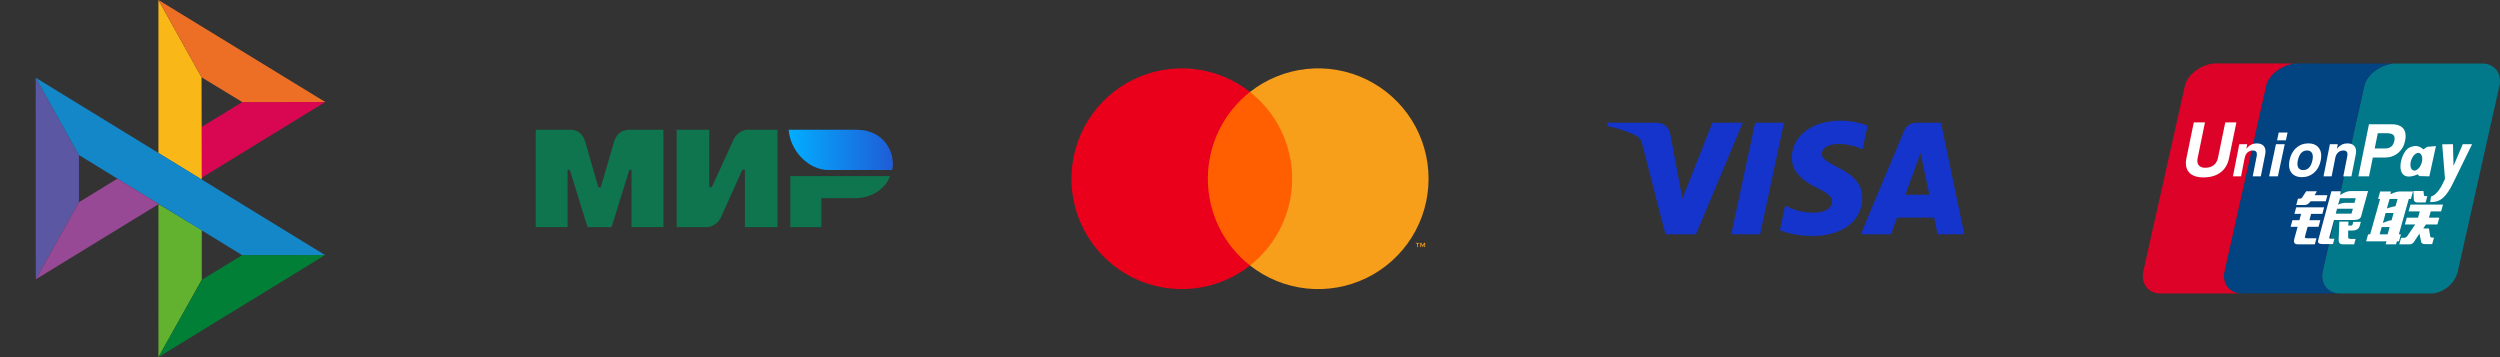 <svg width="224" height="32" viewBox="0 0 224 32" fill="none" xmlns="http://www.w3.org/2000/svg">
    <rect x="0" y="0" width="224" height="32" fill="#333333" stroke="none"/>
    <path d="M3.2 6.966L7.075 13.893V18.117L3.204 25.031L3.2 6.966Z" fill="#5B57A2"/>
    <path d="M18.079 11.371L21.71 9.146L29.142 9.139L18.079 15.916V11.371Z" fill="#D90751"/>
    <path d="M18.059 6.925L18.079 16.095L14.195 13.709V0L18.059 6.925H18.059Z" fill="#FAB718"/>
    <path d="M29.142 9.139L21.71 9.146L18.059 6.925L14.195 0L29.142 9.139H29.142Z" fill="#ED6F26"/>
    <path d="M18.079 25.069V20.62L14.195 18.278L14.197 32L18.079 25.069Z" fill="#63B22F"/>
    <path d="M21.701 22.864L7.075 13.893L3.2 6.966L29.126 22.855L21.701 22.864H21.701Z" fill="#1487C9"/>
    <path d="M14.197 31.999L18.079 25.068L21.701 22.863L29.126 22.854L14.197 31.999Z" fill="#017F36"/>
    <path d="M3.204 25.03L14.227 18.279L10.521 16.005L7.075 18.117L3.204 25.03Z" fill="#984995"/>
    <path fill-rule="evenodd" clip-rule="evenodd" d="M50.959 11.627C51.245 11.625 52.095 11.548 52.455 12.763C52.697 13.581 53.083 14.921 53.613 16.784H53.829C54.397 14.82 54.788 13.48 55 12.763C55.364 11.536 56.273 11.627 56.636 11.627L59.442 11.627V20.354H56.582V15.211H56.391L54.797 20.354H52.645L51.051 15.207H50.859V20.354H48V11.627L50.959 11.627ZM63.548 11.627V16.773H63.776L65.715 12.541C66.092 11.699 66.894 11.627 66.894 11.627H69.661V20.354H66.742V15.207H66.514L64.613 19.439C64.236 20.278 63.396 20.354 63.396 20.354H60.629V11.627H63.548ZM79.751 15.774C79.344 16.928 78.065 17.754 76.649 17.754H73.588V20.354H70.812V15.774H79.751Z" fill="#0F754E"/>
    <path fill-rule="evenodd" clip-rule="evenodd" d="M76.783 11.627H70.666C70.812 13.57 72.485 15.233 74.217 15.233H79.944C80.274 13.618 79.137 11.627 76.783 11.627Z" fill="url(#paint0_linear_9260_6380)"/>
    <path d="M116.327 8.238H107.674V23.788H116.327V8.238Z" fill="#FF5F00"/>
    <path d="M108.223 16.014C108.222 14.517 108.561 13.038 109.216 11.691C109.87 10.344 110.822 9.164 112 8.239C110.541 7.093 108.789 6.38 106.944 6.181C105.099 5.983 103.236 6.309 101.567 7.119C99.898 7.93 98.491 9.195 97.507 10.768C96.522 12.34 96 14.159 96 16.014C96 17.87 96.522 19.688 97.507 21.261C98.491 22.834 99.898 24.098 101.567 24.909C103.236 25.72 105.099 26.045 106.944 25.847C108.789 25.649 110.541 24.936 112 23.789C110.822 22.864 109.87 21.684 109.216 20.337C108.561 18.99 108.222 17.512 108.223 16.014Z" fill="#EB001B"/>
    <path d="M128 16.014C128 17.87 127.478 19.688 126.494 21.261C125.509 22.833 124.102 24.098 122.433 24.909C120.764 25.72 118.901 26.045 117.056 25.847C115.211 25.649 113.459 24.936 112 23.789C113.177 22.863 114.129 21.683 114.783 20.336C115.437 18.989 115.777 17.511 115.777 16.014C115.777 14.517 115.437 13.039 114.783 11.692C114.129 10.345 113.177 9.165 112 8.239C113.459 7.093 115.211 6.379 117.056 6.181C118.901 5.983 120.764 6.309 122.433 7.12C124.102 7.93 125.509 9.195 126.494 10.768C127.478 12.34 128 14.159 128 16.014Z" fill="#F79E1B"/>
    <path d="M127.057 22.142V21.823H127.185V21.758H126.858V21.823H126.986V22.142H127.057ZM127.691 22.142V21.758H127.591L127.476 22.022L127.361 21.758H127.26V22.142H127.331V21.852L127.439 22.102H127.512L127.621 21.852V22.142H127.691Z" fill="#F79E1B"/>
    <path d="M159.844 10.995L157.706 20.99H155.121L157.259 10.995H159.844ZM170.723 17.449L172.084 13.696L172.867 17.449H170.723ZM173.609 20.99H176L173.911 10.995H171.706C171.209 10.995 170.79 11.283 170.604 11.728L166.724 20.99H169.44L169.979 19.497H173.296L173.609 20.99ZM166.859 17.727C166.87 15.089 163.212 14.943 163.237 13.764C163.245 13.406 163.586 13.025 164.333 12.927C164.703 12.88 165.725 12.841 166.883 13.375L167.336 11.254C166.714 11.029 165.914 10.812 164.918 10.812C162.361 10.812 160.563 12.17 160.549 14.116C160.532 15.555 161.833 16.358 162.811 16.837C163.82 17.327 164.158 17.641 164.153 18.078C164.146 18.749 163.349 19.046 162.606 19.057C161.306 19.077 160.552 18.706 159.951 18.425L159.481 20.617C160.087 20.894 161.202 21.134 162.356 21.147C165.074 21.147 166.851 19.805 166.859 17.727ZM156.149 10.995L151.96 20.99H149.227L147.165 13.013C147.04 12.523 146.931 12.342 146.551 12.135C145.929 11.798 144.903 11.482 144 11.285L144.061 10.995H148.461C149.021 10.995 149.526 11.368 149.654 12.014L150.743 17.798L153.433 10.995H156.149Z" fill="#1434CB"/>
    <path fill-rule="evenodd" clip-rule="evenodd" d="M222.422 5.694L214.541 5.692C214.54 5.692 214.539 5.692 214.539 5.692C214.533 5.692 214.527 5.693 214.521 5.693C213.439 5.727 212.09 6.602 211.845 7.681L208.118 24.304C207.873 25.393 208.541 26.28 209.615 26.296H217.894C218.952 26.243 219.981 25.378 220.222 24.311L223.949 7.688C224.198 6.588 223.514 5.694 222.422 5.694Z" fill="#01798A"/>
    <path fill-rule="evenodd" clip-rule="evenodd" d="M208.118 24.303L211.845 7.681C212.09 6.601 213.439 5.726 214.521 5.693L211.388 5.691L205.743 5.689C204.658 5.712 203.292 6.593 203.046 7.681L199.318 24.303C199.072 25.392 199.741 26.279 200.815 26.295H209.615C208.541 26.279 207.873 25.392 208.118 24.303Z" fill="#024381"/>
    <path fill-rule="evenodd" clip-rule="evenodd" d="M199.318 24.304L203.046 7.681C203.292 6.594 204.657 5.713 205.743 5.69L198.511 5.688C197.42 5.688 196.02 6.58 195.771 7.681L192.043 24.304C192.02 24.405 192.008 24.505 192 24.602V24.91C192.073 25.704 192.675 26.283 193.539 26.296H200.815C199.741 26.28 199.072 25.393 199.318 24.304Z" fill="#DD0228"/>
    <path fill-rule="evenodd" clip-rule="evenodd" d="M205.896 17.803H206.033C206.158 17.803 206.243 17.76 206.283 17.676L206.638 17.139H207.591L207.392 17.492H208.534L208.389 18.033H207.03C206.874 18.27 206.681 18.382 206.449 18.369H205.742L205.896 17.803ZM205.739 18.578H208.241L208.082 19.165H207.075L206.922 19.732H207.901L207.741 20.319H206.762L206.535 21.157C206.479 21.297 206.553 21.36 206.756 21.346H207.554L207.406 21.891H205.874C205.584 21.891 205.484 21.724 205.575 21.388L205.866 20.319H205.24L205.399 19.732H206.025L206.178 19.165H205.58L205.739 18.578ZM209.732 17.135L209.693 17.479C209.693 17.479 210.165 17.122 210.593 17.122H212.177L211.571 19.332C211.521 19.585 211.306 19.71 210.925 19.71H209.13L208.71 21.262C208.686 21.346 208.72 21.388 208.811 21.388H209.164L209.034 21.87H208.136C207.791 21.87 207.648 21.765 207.705 21.555L208.893 17.135H209.732ZM211.073 17.76H209.66L209.491 18.357C209.491 18.357 209.726 18.185 210.12 18.179C210.512 18.173 210.96 18.179 210.96 18.179L211.073 17.76ZM210.561 19.144C210.666 19.158 210.724 19.116 210.731 19.018L210.818 18.703H209.402L209.283 19.144H210.561ZM209.606 19.858H210.422L210.407 20.213H210.624C210.734 20.213 210.789 20.178 210.789 20.108L210.853 19.878H211.531L211.441 20.213C211.364 20.494 211.161 20.64 210.831 20.654H210.396L210.394 21.262C210.386 21.36 210.474 21.409 210.654 21.409H211.062L210.93 21.891H209.95C209.676 21.904 209.541 21.772 209.544 21.493L209.606 19.858Z" fill="white"/>
    <path fill-rule="evenodd" clip-rule="evenodd" d="M199.718 14.19C199.607 14.737 199.351 15.157 198.953 15.455C198.558 15.748 198.05 15.895 197.427 15.895C196.841 15.895 196.411 15.745 196.137 15.444C195.947 15.23 195.852 14.958 195.852 14.629C195.852 14.493 195.868 14.347 195.901 14.19L196.564 10.965H197.566L196.912 14.154C196.892 14.242 196.883 14.324 196.885 14.398C196.883 14.561 196.924 14.695 197.005 14.8C197.124 14.955 197.317 15.032 197.585 15.032C197.893 15.032 198.147 14.956 198.344 14.803C198.542 14.65 198.67 14.434 198.728 14.154L199.385 10.965H200.382L199.718 14.19Z" fill="white"/>
    <path fill-rule="evenodd" clip-rule="evenodd" d="M203.926 12.923H204.711L204.097 15.801H203.313L203.926 12.923ZM204.174 11.874H204.965L204.817 12.573H204.026L204.174 11.874Z" fill="white"/>
    <path fill-rule="evenodd" clip-rule="evenodd" d="M205.406 15.581C205.201 15.383 205.097 15.117 205.096 14.778C205.096 14.72 205.1 14.654 205.107 14.582C205.115 14.509 205.124 14.438 205.138 14.372C205.231 13.905 205.429 13.533 205.735 13.259C206.039 12.985 206.407 12.847 206.838 12.847C207.191 12.847 207.47 12.946 207.675 13.145C207.88 13.345 207.982 13.614 207.982 13.957C207.982 14.016 207.978 14.084 207.97 14.157C207.961 14.231 207.95 14.302 207.938 14.372C207.847 14.833 207.649 15.2 207.343 15.469C207.038 15.739 206.671 15.874 206.244 15.874C205.89 15.874 205.611 15.777 205.406 15.581ZM206.902 15.011C207.04 14.86 207.139 14.631 207.2 14.325C207.209 14.278 207.217 14.228 207.222 14.178C207.227 14.13 207.229 14.084 207.229 14.043C207.229 13.865 207.184 13.727 207.094 13.63C207.004 13.531 206.877 13.483 206.713 13.483C206.495 13.483 206.318 13.56 206.179 13.714C206.039 13.868 205.94 14.101 205.878 14.412C205.869 14.459 205.862 14.507 205.856 14.554C205.851 14.601 205.849 14.646 205.85 14.687C205.85 14.863 205.895 14.999 205.985 15.095C206.075 15.192 206.201 15.239 206.368 15.239C206.586 15.239 206.763 15.163 206.902 15.011Z" fill="white"/>
    <path fill-rule="evenodd" clip-rule="evenodd" d="M213.074 17.827L213.264 17.156H214.221L214.179 17.402C214.179 17.402 214.668 17.156 215.02 17.156C215.373 17.156 216.203 17.156 216.203 17.156L216.015 17.827H215.829L214.937 20.994H215.123L214.946 21.622H214.76L214.682 21.895H213.756L213.833 21.622H212.005L212.183 20.994H212.366L213.26 17.827H213.074ZM214.107 17.827L213.863 18.684C213.863 18.684 214.28 18.523 214.639 18.477C214.718 18.178 214.822 17.827 214.822 17.827L214.107 17.827ZM213.751 19.086L213.506 19.983C213.506 19.983 213.968 19.754 214.285 19.735C214.376 19.388 214.468 19.086 214.468 19.086L213.751 19.086ZM213.93 20.994L214.113 20.343H213.399L213.214 20.994H213.93ZM216.244 17.114H217.143L217.181 17.449C217.176 17.534 217.226 17.575 217.332 17.575H217.491L217.331 18.142H216.669C216.417 18.155 216.287 18.058 216.275 17.848L216.244 17.114ZM215.98 18.33H218.894L218.723 18.939H217.795L217.636 19.505H218.563L218.391 20.112H217.359L217.125 20.468H217.63L217.747 21.181C217.761 21.252 217.823 21.287 217.93 21.287H218.087L217.922 21.874H217.367C217.079 21.888 216.93 21.791 216.918 21.581L216.784 20.93L216.324 21.623C216.216 21.818 216.049 21.91 215.823 21.895H214.975L215.14 21.308H215.405C215.513 21.308 215.604 21.259 215.685 21.161L216.405 20.112H215.477L215.649 19.505H216.655L216.815 18.939H215.808L215.98 18.33Z" fill="white"/>
    <path fill-rule="evenodd" clip-rule="evenodd" d="M200.641 12.921H201.349L201.268 13.336L201.37 13.218C201.599 12.97 201.878 12.848 202.207 12.848C202.505 12.848 202.719 12.935 202.854 13.11C202.987 13.286 203.023 13.528 202.96 13.84L202.57 15.801H201.843L202.195 14.023C202.231 13.84 202.221 13.703 202.165 13.614C202.11 13.526 202.004 13.483 201.852 13.483C201.665 13.483 201.507 13.541 201.379 13.658C201.25 13.776 201.165 13.939 201.124 14.147L200.799 15.801H200.07L200.641 12.921Z" fill="white"/>
    <path fill-rule="evenodd" clip-rule="evenodd" d="M208.758 12.921H209.466L209.386 13.336L209.486 13.218C209.716 12.97 209.996 12.848 210.324 12.848C210.622 12.848 210.837 12.935 210.971 13.11C211.103 13.286 211.141 13.528 211.076 13.84L210.688 15.801H209.959L210.312 14.023C210.348 13.84 210.338 13.703 210.282 13.614C210.225 13.526 210.121 13.483 209.97 13.483C209.782 13.483 209.625 13.541 209.496 13.658C209.367 13.776 209.281 13.939 209.241 14.147L208.915 15.801H208.187L208.758 12.921" fill="white"/>
    <path fill-rule="evenodd" clip-rule="evenodd" d="M212.259 11.135H214.316C214.711 11.135 215.017 11.225 215.228 11.402C215.437 11.582 215.542 11.84 215.542 12.175V12.185C215.542 12.249 215.537 12.321 215.531 12.399C215.521 12.477 215.508 12.555 215.491 12.636C215.401 13.08 215.19 13.437 214.865 13.708C214.539 13.978 214.153 14.114 213.708 14.114H212.605L212.264 15.8H211.31L212.259 11.135ZM212.773 13.302H213.688C213.927 13.302 214.116 13.246 214.254 13.136C214.39 13.024 214.481 12.854 214.531 12.623C214.539 12.58 214.544 12.541 214.55 12.506C214.553 12.473 214.557 12.439 214.557 12.407C214.557 12.241 214.499 12.122 214.382 12.047C214.266 11.97 214.083 11.934 213.829 11.934H213.052L212.773 13.302Z" fill="white"/>
    <path fill-rule="evenodd" clip-rule="evenodd" d="M219.816 16.359C219.514 17.006 219.226 17.383 219.057 17.559C218.888 17.732 218.553 18.136 217.746 18.106L217.815 17.612C218.494 17.401 218.862 16.45 219.071 16.029L218.822 12.93L219.347 12.923H219.787L219.835 14.867L220.661 12.923H221.497L219.816 16.359Z" fill="white"/>
    <path fill-rule="evenodd" clip-rule="evenodd" d="M217.477 13.155L217.145 13.386C216.798 13.112 216.481 12.942 215.87 13.228C215.036 13.618 214.34 16.605 216.634 15.621L216.765 15.777L217.668 15.8L218.26 13.086L217.477 13.155ZM216.964 14.639C216.819 15.07 216.495 15.355 216.242 15.274C215.988 15.195 215.898 14.779 216.045 14.347C216.19 13.915 216.516 13.631 216.767 13.712C217.021 13.791 217.112 14.207 216.964 14.639Z" fill="white"/>
    <defs>
        <linearGradient id="paint0_linear_9260_6380" x1="80" y1="13.896" x2="70.666" y2="13.896" gradientUnits="userSpaceOnUse">
            <stop stop-color="#1F5CD7"/>
            <stop offset="1" stop-color="#02AEFF"/>
        </linearGradient>
    </defs>
</svg>
